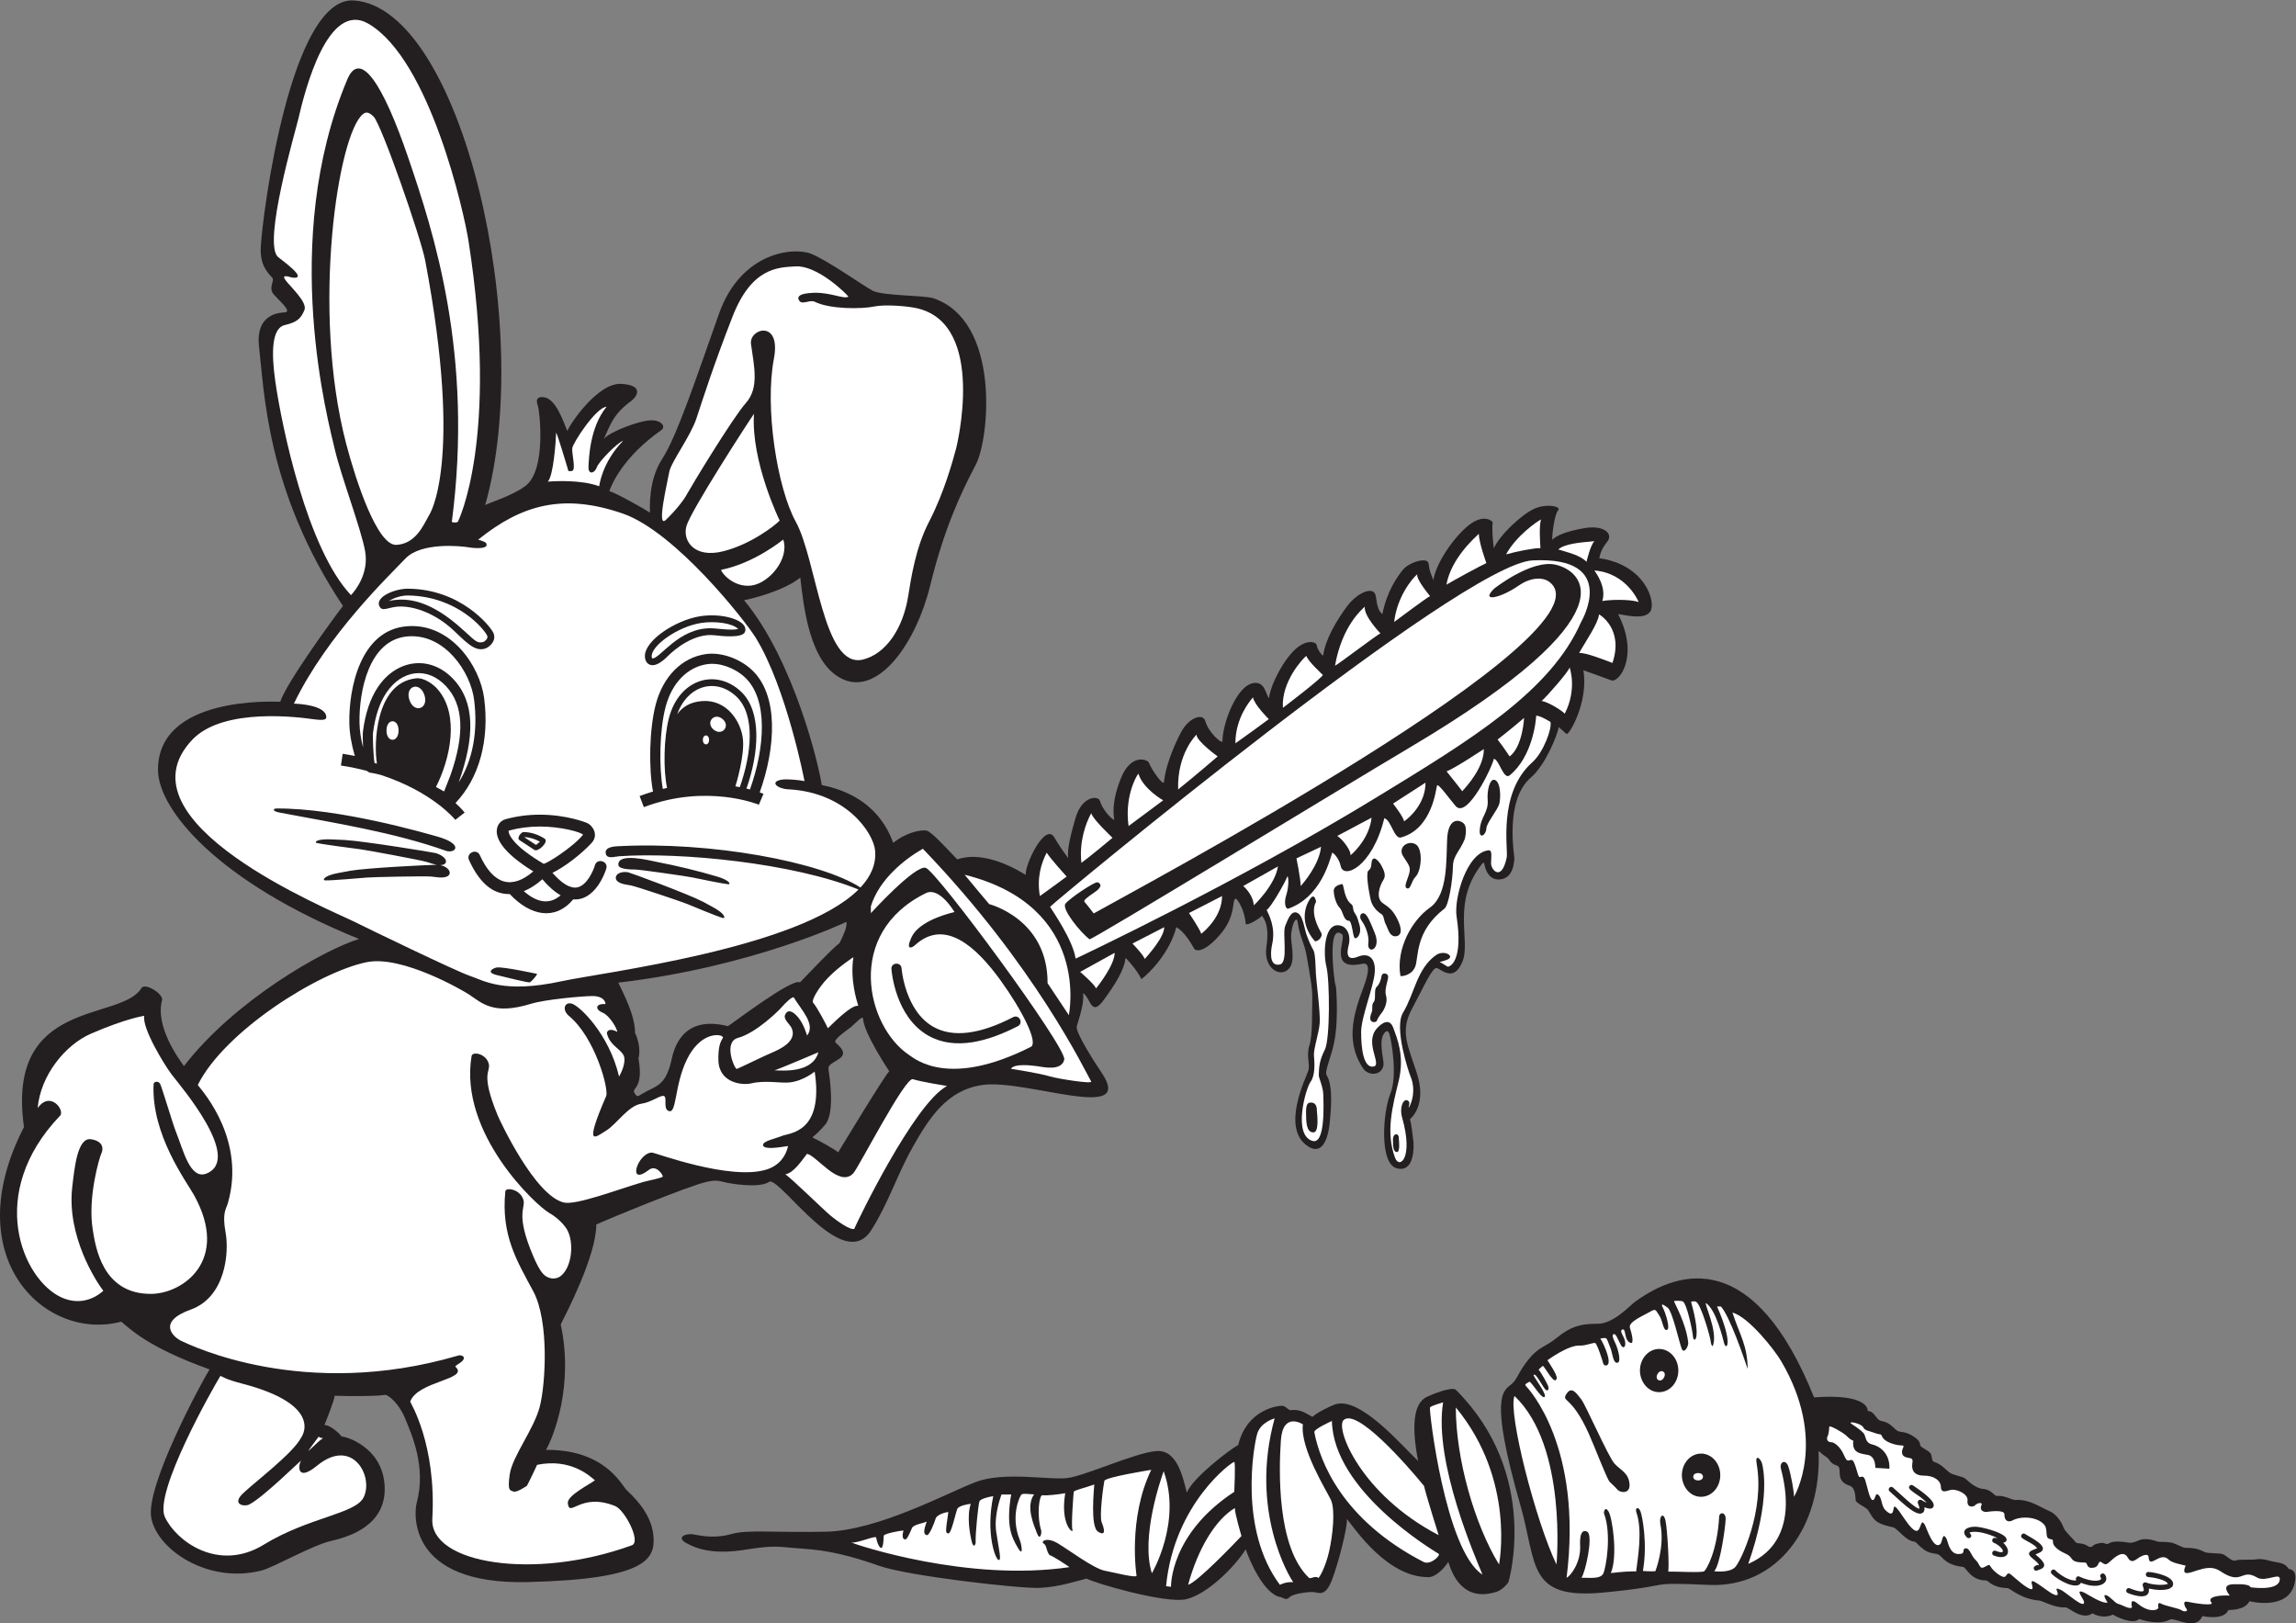 <?xml version="1.0" encoding="UTF-8" standalone="no"?>
<svg
   xmlns:dc="http://purl.org/dc/elements/1.1/"
   xmlns:cc="http://creativecommons.org/ns#"
   xmlns:rdf="http://www.w3.org/1999/02/22-rdf-syntax-ns#"
   xmlns:svg="http://www.w3.org/2000/svg"
   xmlns="http://www.w3.org/2000/svg"
   viewBox="0 0 903.133 638.467"
   height="638.467"
   width="903.133"
   xml:space="preserve"
   id="svg2"
   version="1.1"><rect x="0" y="0" width="903.133" height="638.467" fill="#808080" stroke="none"/><defs
     id="defs6" /><g
     transform="matrix(1.333,0,0,-1.333,0,638.467)"
     id="g10"><g
       transform="scale(0.1)"
       id="g12"><path
         id="path14"
         style="fill:#231f20;fill-opacity:1;fill-rule:evenodd;stroke:none"
         d="m 6637.79,65.215 c 0,0 114.98,-29.113 133.12,52.492 0.85,3.809 2.6,10.945 2.56,18.356 -0.06,10.832 -3.94,22.257 -20.06,24.769 -12.3,20.496 -31.96,16.961 -57.5,24.156 -16.25,4.582 -27.5,5.832 -38.75,3.75 -11.25,-2.078 -49.58,0.844 -60.41,-3.328 -10.84,-4.172 -27.73,15.586 -37.93,18.75 -12.07,3.75 -42.5,1.66 -52.5,5.828 -10,4.172 -19.99,12.922 -59.16,12.922 -5.41,0 -27.91,12.91 -40.41,15.41 -12.5,2.5 -35,1.66 -38.75,2.5 -3.75,0.852 -33.75,13.34 -55,4.59 -21.25,-8.75 -24.18,-8.34 -35.84,-6.672 -11.66,1.672 -40,5.832 -53.34,-2.5 -13.32,-8.328 -8.44,8.664 -41.66,-3.328 -7.5,-2.703 -9.37,-13.32 -23.12,-3.953 -13.75,9.375 -31.25,5 -34.38,10.625 -3.12,5.633 -31.25,31.258 -35,41.875 -3.75,10.625 -16.67,38.953 -43.34,50.203 -26.66,11.25 -57.36,34.719 -98.53,32.297 -10.63,-0.625 -33.1,14.148 -54.38,11.875 -8.75,-0.93 -16.46,18.758 -41.03,20.625 -24.59,1.883 -44.91,24.375 -53.66,30.934 -8.75,6.566 -34.77,9.281 -46.14,17.597 -10.84,7.922 -22.5,23.907 -45.84,31.672 -6.25,2.078 -5.41,12.91 -8.33,21.66 -2.92,8.75 -20.83,16.25 -29.16,22.918 -8.34,6.672 4.58,12.082 -22.5,30 -27.09,17.922 -38.75,10 -49.59,17.922 -10.83,7.922 -20.03,23.574 -45.83,27.91 -15.28,2.578 -19.76,29.825 -40,29.387 0.83,4.793 -0.83,51.875 -158.33,40.203 -175.84,437.92 -394.84,378.61 -527.09,282.922 -19.58,-14.172 -64.58,-66.66 -113.75,-65.82 -49.16,0.82 -79.99,-10.012 -116.66,-40.012 -36.67,-30 -54.17,-26.66 -85,-65 -30.84,-38.34 -32.32,-58.074 -50.22,-72.918 -25.62,-21.25 -65.92,-35.207 26.05,-357.094 50,-175 19.58,-279.156 244.58,-257.898 225,21.242 111.25,31.242 312.5,22.492 201.25,-8.75 332.92,170.406 322.92,395.406 20.83,-19.156 25,-17.078 30.83,-25.828 5.83,-8.75 12.08,-14.16 23.33,-17.5 18.89,-5.605 -8.97,-44.805 37.09,-59.16 18.75,-5.84 17.08,-36.25 18.33,-43.75 1.25,-7.5 28.75,-19.793 35,-26.668 6.25,-6.867 13.33,-26.684 28.33,-36.262 15,-9.582 31.26,-12.488 47.09,-16.238 13.25,-3.148 37.09,-41.059 63.75,-42.5 3.96,-0.219 22.08,-24.582 42.08,-31.25 20,-6.672 24.59,-1.242 36.25,-13.332 11.67,-12.09 25.36,-25.527 64.59,-30 9.16,-1.043 21.45,-39.793 67.91,-39.793 6.25,0 17.3,-21.391 62.5,-22.492 8.75,-0.227 38.09,-32.324 95.41,-36.895 7.72,-0.598 44.58,-22.266 76.47,-19.988 8.75,0.625 48.75,-40 79.37,-17.5 6.88,-4.375 33.75,-16.867 60,-3.75 5.63,-3.75 58.13,-31.875 78.13,-13.117 10.62,-4.383 61.25,-18.758 91.25,-1.258 15.65,5.293 75.52,-34.785 95,10.016 10.62,-2.508 64.37,-11.484 76.46,17.688 11.66,0.43 49.79,0.73 62.29,26.055 v 0 z M 4451.33,122.082 c 0,0 95.05,316.719 -155,566.668 -11.67,11.66 -75.32,-15.527 -85,-20 -43.33,-20 -45,-94.59 -26.67,-189.59 -46.66,43.34 -168.91,188.992 -242.92,167.5 -12.91,-3.75 -58.43,-26.172 -68.75,-37.5 -14.58,7.297 -36.14,24.324 -63.33,19.797 -7.5,-1.25 -13.13,10 -23.13,12.5 -9.99,2.5 -106.87,-7.719 -132.7,-115.219 -25,-13.316 -134.17,-96.656 -151.67,-140.406 -11.25,42.5 -27.5,127.5 -90,122.5 -62.49,-5 -209.15,-72.922 -262.49,-79.594 -53.34,-6.668 -186.67,19.992 -270,-11.668 -83.33,-31.66 -288.33,-143.332 -441.66,-146.66 -153.33,-3.32 -231.66,6.66 -278.34,-6.672 C 2113,250.41 2073,257.07 2048.01,262.07 c -25.01,5 -53.33,-8.34 -23.34,-25 30.01,-16.66 78.33,-35 173.33,-20 95.01,15 93.33,8.34 170.01,3.34 76.67,-5 141.67,-20.828 226.67,-50.82 85,-30.008 415,-67.508 472.49,-65.008 57.5,2.5 109.17,20.008 139.17,27.508 20.83,-12.508 233.33,-75 294.16,-60.84 60.83,14.16 141.66,93.332 175.41,147.09 8.75,-26.27 52.92,-134.609 104.59,-141.27 13.33,-5 14.99,-9.16 25.83,0.84 10.83,10 55.83,15.84 70.83,14.172 15,-1.672 33.34,-14.172 52.5,34.156 19.17,48.332 46.67,156.672 45,181.672 26.67,-33.34 120.26,-171.66 240,-171.66 20.83,0 45,23.34 59.17,45 3.98,-11.945 13.92,-46.043 38.58,-69.98 21.76,-21.141 54.95,-34.368 105.59,-17.52 12.5,4.16 29.16,20 33.33,28.332 v 0 0" /><path
         id="path16"
         style="fill:#231f20;fill-opacity:1;fill-rule:evenodd;stroke:none"
         d="m 70.816,1464.28 c -54.277,382.8 286.317,310.29 346.555,410.02 10.383,17.18 65.828,-17.51 60.828,-35.85 -21.289,-78.09 51.367,-175.85 64.696,-194.17 149.996,194.17 411.66,342.49 516.665,375 -417.494,168.75 -593.365,382.48 -593.337,499.15 0.062,218.33 340.004,200.83 360.843,200.83 17.5,55 157.5,247.5 184.994,282.5 -227.314,340.97 -232.494,638.33 -247.494,763.75 -12.05,100.72 63.739,101.66 75.411,102.5 23.16,1.66 -14.586,32.92 -32.082,52.92 -17.5,20 4.156,40 -5,50 -15.532,16.95 -36.133,38.41 -33.329,90.83 5.258,98.88 88.637,740.31 275.314,726.56 318.69,-23.48 534.99,-968.55 386.86,-1488.75 12.5,6.88 79.03,26.89 118.13,55.84 64.17,47.5 41.67,225.21 37.5,236.25 -9.48,25.14 4.58,27.5 16.67,26.25 36.7,-3.79 59.16,-74.17 70,-100 5.85,17.5 88.95,142.91 158.95,139.16 70,-3.75 45.63,-38.75 29.39,-50.62 -54.23,-39.62 -61.89,-72.5 -80.64,-111.88 18.14,21.88 106.88,55 140,55 33.14,0 42.5,-20 30,-28.75 -113.61,-79.53 -146.25,-160 -153.75,-180 21.25,-6.25 107.5,-55 120,-63.75 0,15 -5.61,95 36.89,160 42.5,65 101.66,243.34 166.66,426.68 65,183.32 221.66,198.32 273.32,176.66 51.66,-21.68 151.67,-93.34 180.02,-108.34 29.81,-15.78 153.32,-13.34 180,-22.5 198.95,-68.37 164.33,-415.1 124.99,-490 -43.33,-82.5 -93.34,-187.5 -135,-357.5 -41.66,-170 -149.99,-320 -253.33,-278.32 -103.33,41.66 -120,218.32 -130,301.66 -48.33,-39.16 -143.34,-62.5 -165.84,-66.68 147.5,-177.5 221.67,-490.41 229.17,-545.41 165.01,-32.5 201.67,-147.91 210.83,-170.41 40,31.66 82.93,39.17 98.54,36.05 15.64,-3.13 66.25,-60.63 90.63,-85 84.37,29.38 186.87,-36.88 201.87,-45.63 -3.12,29.38 57.5,156.25 84.38,110.63 7.79,-13.2 20.62,-34.38 41.25,-61.25 -3.13,20.62 2.5,54.37 21.66,119.37 19.17,64.99 67.71,66.24 72.09,48.74 4.37,-17.5 26.87,-48.11 41.87,-55.61 -0.61,10.62 -10.63,46.86 19.39,122.49 30,75.62 79.36,56.25 83.11,46.25 8.05,-21.47 43.16,-70.3 44.37,-56.25 3.75,43.75 29.38,108.75 51.88,149.37 22.5,40.63 63.34,54.43 70,30 9.37,-34.37 50.62,-69.37 50.62,-59.16 0,51 41.66,165.82 93.13,171.66 32.54,3.69 34.37,-33.11 44.37,-45.62 0.63,25 28.75,91.87 67.5,135 38.75,43.12 72.5,32.71 73.33,21.46 0.83,-11.25 18.33,-35 19.17,-28.34 5.71,45.7 40.62,104.39 70.63,144.38 30,40 80,61.87 84.37,28.75 4.38,-33.13 8.75,-43.13 19.37,-52.5 13.76,68.75 43.97,110.21 60.63,131.03 16.66,20.84 73.34,40 75.84,17.5 2.5,-22.5 5.82,-26.66 14.16,-48.33 6.66,50.01 61.66,129.17 105.82,163.33 44.18,34.18 71.68,10.01 69.18,5.01 -2.5,-5.01 -0.84,-45.83 3.32,-74.17 17.5,40 84.59,101.67 120.43,117.09 35.83,15.41 80,6.66 69.16,-5.43 -10.84,-12.07 -17.91,-70.41 -17.29,-86.66 23.76,24.38 99.38,35.64 110.01,36.25 48.78,2.88 69.37,-21.25 51.87,-42.5 -14.1,-17.11 -20,-32.5 -23.12,-48.11 135.29,-19.33 167.39,-128.45 151.13,-156.36 -16.25,-27.92 -79.48,-9.9 -95.51,-8.65 63.75,-124.38 1.88,-204.38 -20.32,-195.31 -9.63,3.93 -73.43,26.56 -82.18,29.68 15.63,-95 -42.5,-191.25 -49.07,-187.81 -6.56,3.44 -1.25,1.25 -23.75,20 -3.75,-23.75 -39.68,-112.19 -81.57,-148.13 -80.2,-68.83 -48.02,-232.69 -49.27,-240.61 -1.25,-7.92 -1.66,-54.99 -40.41,-60.41 -43,-6.02 -48.84,48.63 -48.84,48.63 0,0 0,0 -3.75,0 -94.59,-116.25 -34.59,-227.5 -60.02,-290.83 -25.28,-62.98 -61.98,-23.63 -75.31,-19.48 -13.51,4.23 -38.85,-55.36 -73.85,-120.36 -36.91,-68.53 -10.63,-110.57 15,-191.82 25.62,-81.25 -7.5,-122.78 -20.82,-133.61 3.32,-10 8.32,-49.17 10,-65.01 1.66,-15.83 3.78,-93.51 -48.72,-80.18 -52.5,13.33 -41.19,166.83 -19.31,219.94 21.87,53.15 3.03,158.02 -2.6,176.16 -5.63,18.11 -16.25,3.11 -19.38,-4.39 -11.13,-26.73 3.75,-73.96 1.88,-86.46 -4.95,-32.97 -45,-32.5 -59.58,-11.25 -68.42,99.67 -7.3,208.73 8.74,265 15.02,52.72 -7.45,45.48 -16.05,43.75 -97.07,-19.36 -42.07,76.88 -55.41,87.71 -51.87,42.15 -15.51,-192.02 -18.75,-149.16 -1.87,24.94 11.67,-93.34 -5,-171.68 -9.58,-45.01 -28.77,-83.93 -21.66,-94.99 21.25,-33.12 10.63,-118.75 9.38,-135 -1.25,-16.25 -9.98,-109.17 -63.97,-75 -82.91,52.49 -5.1,205.31 0.52,224.06 5.63,18.75 -6.87,44.38 3.13,74.39 10,30 7.19,100.72 8.44,138.22 0.83,25.2 -4.79,58.77 -16.67,125.83 -7.25,40.89 -20,53.13 -26.81,101.4 -1.83,12.93 -14.16,3.35 -18.75,-36.66 -3.03,-26.4 16.29,-82.55 -9.34,-105.47 -25.93,-23.2 -73.12,5.42 -63.75,67.92 9.38,62.51 -6.87,81.87 -13.34,91.25 -3.75,-7.5 -47.13,-33.07 -47.91,-23.34 -3.43,42.81 -25.84,75.01 -30,73.35 -11.44,-4.59 3.13,-50.64 -46.87,-107.51 -50,-56.88 -72.29,-45 -74.79,-40.41 -29.63,54.28 -53.02,63.85 -53.02,63.85 -19.17,-75.01 -80.62,-137.3 -103.12,-153.13 -9.16,20 -34.18,51.25 -46.88,62.5 -2.5,-34.38 -32.79,-81.55 -64.05,-124.05 -37.6,-51.14 -37.61,3.63 -60.94,20.3 3.33,-26.67 -8.75,-64.78 -18.74,-98.13 -4.9,-16.27 50.51,-103.02 73.4,-136.91 101.19,-149.92 -224.16,-17.31 -352.46,-36.16 -105.19,-15.45 -157.21,-98.52 -205.8,-184.54 -44.82,-79.37 -72.68,-168.04 -122.13,-244.56 -82.19,-127.2 -260.51,147.8 -298.95,144.36 -28.31,-21.23 -116.05,-6.86 -137.71,-1.04 -21.68,5.83 -32.5,3.33 -48.34,0 -52.87,-11.12 -303.34,-115 -325.84,-125.83 0,-92.5 -89.98,-265.004 -104.98,-294.993 39.29,-180.742 -21.68,-331.672 -43.34,-370.019 173.34,1.66 222.88,-103.516 237.09,-117.801 16.45,-16.555 72.91,-65.519 79.57,-133.859 6.66,-68.332 -15,-130 -371.66,-138.34 -356.66,-8.328 -334.16,206.258 -326.66,233.769 28.96,106.2 -15,201.875 -33.76,248.125 -18.74,46.25 -49.37,69.364 -58.74,70.614 -21.25,-4.375 -102.77,-4.571 -149.648,-2.696 0.621,-10.625 -30.051,-86.363 -30.051,-86.363 18.328,-0.422 44.699,-25.519 50.939,-34.269 10.01,1.25 119.25,-29.368 126.55,-143.45 C 1142.48,288.652 1029.87,255.207 975.488,242.715 921.121,230.207 806.531,164.582 771.605,155.77 612.457,115.527 462.891,218.43 446.227,311.758 429.555,405.098 592.066,706.777 618.316,749.277 433.316,815.516 382.895,870.098 357.895,890.098 133.199,830.41 -128.461,1078.74 70.812,1464.28 h 0.004 z M 2399.12,1432.7 v 0 c 10.13,-4.36 69.08,-36.45 74.08,-43.12 6.25,10 143.56,237.39 151.06,239.14 0,0 -74.9,111.24 -77.72,156.19 -0.62,10 -27.92,-20.33 -39.8,-29.08 -11.86,-8.74 -48.07,-33.75 -41.22,-41.88 6.86,-8.12 38.94,-29.8 11.02,-48.13 -27.91,-18.33 -33.84,-18.47 -31.34,-34.86 2.5,-16.38 19.47,-124.51 -10.12,-159.51 -29.59,-35 -41.25,-36.46 -35.96,-38.75 v 0 z m -515.09,234.38 v 0 c 17.47,-98.98 -27.25,-83.93 -8.75,-106.67 5.42,-6.66 5,-7.08 21.25,2.92 36.5,22.46 66.99,19.05 84.59,97.5 6.87,30.62 28.76,135.62 166.87,101.25 16.89,10 189.37,142.49 212.71,129.16 18.34,18.34 96.68,102.09 116.67,115.84 11.26,22.5 23.76,50 20.01,62.5 0,0 -275.84,-132.5 -672.69,-179.17 13.51,-29.99 49.34,-94.97 49.34,-148.93 6.67,-11.9 17.92,-47.75 10,-74.41 v 0.01 0" /><path
         id="path18"
         style="fill:#ffffff;fill-opacity:1;fill-rule:evenodd;stroke:none"
         d="m 2192.36,2607.91 c -5,51.66 -46.67,118.33 -120,113.32 -37.22,-2.53 -60.04,-18.82 -74.06,-39.04 31.37,86.97 115.04,108.31 174.4,52.6 57.69,-54.17 44.56,-171.08 10.34,-267.52 -4.13,0.81 -8.45,1.59 -12.92,2.33 2.67,8.66 26.97,89.45 22.24,138.31 v 0 z m -1052.28,137.77 c 45.23,67.54 120.64,78.6 175.99,19.54 51.6,-55.05 55.98,-140.83 13.41,-262.22 -1.1,-3.12 -11.92,-30.7 -19.02,-48.51 -8.26,4.71 -16.24,9.08 -24.08,13.28 0.11,0.2 0.26,0.35 0.36,0.55 40.92,80.16 70.71,210.72 5.14,287.2 -12.6,14.71 -39.93,35.3 -63.89,32.8 -122.19,-12.75 -125.14,-199.47 -115.65,-251.51 -2.61,0.54 -5.03,1.01 -7.01,1.37 -3.81,20.33 -5.9,79.9 -4.56,89.84 6.65,49.59 19.5,88.07 39.31,117.66 v 0 0" /><path
         id="path20"
         style="fill:#ffffff;fill-opacity:1;fill-rule:evenodd;stroke:none"
         d="m 1427.44,2895.99 c -17.75,-5.39 -23.25,0.65 -53.77,28.74 -60.45,55.63 -138.95,112.31 -226.69,91.5 12.73,7.79 34.23,16.79 57.71,16.47 146.05,-2.61 224.44,-100.32 232.79,-118.19 4.28,-9.15 -7.07,-16.72 -10.04,-18.52 v 0 z m 640.9,55.59 c 41.02,6.58 94.26,-0.65 109.98,-17.76 -21.58,-5.1 -62.84,2.23 -81.96,2.23 -94.23,0 -148.38,-89.04 -170.73,-89.04 -2.56,0 -2.64,6.23 -2.64,6.94 0,30.68 75.17,86.36 145.35,97.63 v 0 0" /><path
         id="path22"
         style="fill:#ffffff;fill-opacity:1;fill-rule:evenodd;stroke:none"
         d="m 2414.88,1684.89 c 0,0 -113.16,-48.23 -129.18,-53.23 26.25,-0.83 112.09,-8.3 129.18,53.23 v 0 z m -868.07,634.81 c 16.86,-0.48 31.74,-5.31 46.44,-13.57 l -11.43,-9.45 -35.01,22.97 v 0.05 z m 417.33,384.48 c 18.61,70.45 64.51,117.51 122.77,125.91 35.47,5.14 79.8,-10.19 110.3,-38.07 71.52,-65.38 59.1,-210.88 15.84,-331.56 -3.25,0.85 -6.72,1.71 -10.32,2.57 36.74,103.96 46.53,227.29 -16.36,286.33 -73.4,68.93 -182.66,37.61 -212.72,-79.16 -14.92,-57.9 -16.72,-150.65 -5.27,-205.41 -4.12,-0.89 -8.26,-1.81 -12.42,-2.79 -11.68,64.24 -9.87,174.04 8.18,242.18 v 0 z m -823.65,-69.92 c 0,-36.44 35.63,-36.44 35.63,0 0,36.45 -35.63,36.45 -35.63,0 v 0 z m 991.3,34.22 c 25.03,-20.34 -0.73,-52.02 -25.76,-31.68 -25.02,20.33 0.74,52.03 25.75,31.68 h 0.01 z m -57.75,-61.87 c 0,-17.54 18.34,-17.55 18.34,0 0,17.53 -18.34,17.53 -18.34,0 v 0 z m -821.74,132.62 c -13.65,41.12 -57.88,26.47 -44.21,-14.68 13.64,-41.12 57.88,-26.44 44.21,14.67 v 0.01 z m 85.67,46.51 c -67.68,72.19 -167.23,59.64 -222.82,-23.38 -22.42,-33.48 -36.85,-76.11 -44.12,-130.35 -0.92,-6.94 -0.64,-27.96 0.22,-47.46 -6.39,25.56 -10,49.99 -10.41,71.87 -1.76,90.99 26.47,247.22 143.44,255.69 108.78,7.94 184.16,-105.31 194.68,-186.57 12.15,-93.86 -4.33,-179.63 -45.41,-244.42 47.82,134.1 48.46,236.28 -15.58,304.62 v 0 z M 953.203,546.238 c 0,0 -9.57,0.832 -12.914,4.582 -21.668,-30 -26.668,-35 -30.418,-42.5 29.172,26.25 29.992,29.59 43.332,37.918 v 0 z m -64.898,1.223 c 0,0 74.066,95.871 -175.942,160.449 -47.172,12.188 -56.875,20.422 -61.875,22.297 -23.75,-38.75 -197.281,-344.797 -163.945,-416.469 33.332,-71.668 158.316,-163.34 291.66,-81.668 133.336,81.668 270.857,90.379 294.997,140 30,61.668 -33.33,178.75 -137.712,93.028 -59.375,-48.758 -56.246,0 -47.289,14.484 4.125,6.656 -112.09,-109.172 -153.34,-129.172 -14.136,-6.855 -52.496,0.012 -17.496,33.34 35,33.332 147.508,118.332 170.942,163.711 v 0 z M 425.578,1792.51 c 0,0 -53.078,-7.48 -157.613,-52.93 -74.762,-32.5 -148.399,-122.02 -156.844,-219.38 37.082,52.71 81.074,-6.79 66.246,-22.29 -220.836,-230.84 -109.972,-483.42 2.988,-535.801 51.016,-23.652 96.094,-6.718 124.516,19.129 -20.832,26.682 -108.445,161.142 -91.672,305.832 6.668,57.51 15.418,147.51 55.418,141.26 40,-6.25 35.426,-32.08 30.426,-42.08 -5,-10 -40.844,-128.34 -25.426,-224.17 8.238,-51.15 28.188,-191.006 172.5,-189.998 92.953,0.66 233.746,98.328 126.25,291.668 -22.695,40.82 -125.972,178.14 -119.164,326.66 0.414,9.17 14.168,10.42 19.168,1.67 5,-8.75 37.223,-118.03 47.078,-142.5 21.668,-53.75 41.492,-142.28 90.242,-122.28 107.336,44.04 -78.566,259.78 -102.32,291.03 -23.75,31.25 -88.355,137.93 -81.793,174.18 v 0 z M 1826.74,1613.34 c 0,0 18.75,30.61 15.63,54.99 -3.13,24.37 -41.66,32.69 -51.25,71.56 -1.67,6.77 7.49,18.45 30.41,5.11 -0.83,10.41 -22.65,48.57 -43.75,57.08 -21.65,8.75 -21.96,27.2 8.66,25 0.94,7.2 -6.88,24.06 -38.45,23.75 -31.54,-0.31 -139.51,-9.99 -181.45,-22.92 -110.84,-34.16 -144.56,2.23 -182.5,27.5 -15.01,10 -196.4,116.66 -301.67,95.42 -142.503,-28.75 -420.421,-204.17 -498.753,-362.5 18.758,-23.74 141.559,-164.19 88.75,-348.75 -5.004,-17.51 -17.492,-27.5 -6.668,-86.67 10.832,-59.17 -0.211,-190.203 -102.711,-227.078 -102.496,-36.875 -50.297,-82.609 -27.289,-92.922 24.16,-10.82 359.735,-177.101 816.671,-42.703 10.62,3.125 27.2,-5.625 6.58,-20.625 -15.96,-10.941 -16.88,-10.922 -14.09,-13.547 39.08,-36.769 -113.73,-41.453 -134.37,-102.078 -0.51,-1.516 77.71,-124.387 65.21,-346.047 -7.38,-131.047 299.83,-182.93 588.99,-77.519 27.68,10.086 -20.67,104.179 -49.83,115.847 -102.87,41.172 -134.37,-36.629 -139.37,8.352 -2.5,22.492 65,55.617 80,67.492 -16.25,13.75 -72.5,65.625 -170.62,45.633 -16.25,-35.633 -30,-61.875 -30,-61.875 0,0.008 -30.63,-21.258 -40,-16.883 -9.38,4.375 -18.13,-0.625 -10.63,51.25 7.5,51.875 70.63,131.863 88.13,197.703 17.5,65.852 28.75,252.922 -18.75,341.672 -47.5,88.758 -95.51,164.918 -82.5,294.998 1.25,12.5 41.19,7.37 52.5,-22.5 10.41,-27.5 -26.2,-37.96 30.41,-170.01 3.57,-8.32 8.02,-18.26 13.08,-27.68 4.47,-8.34 9.41,-16.25 14.63,-22.31 13.9,-16.06 37.87,-20.02 54.15,-6.25 32.92,27.82 38.21,100.37 17,136.53 -10.51,17.88 -33.3,37.93 -51.15,47.84 -39.37,21.88 -268.37,235.45 -230.21,463.54 2.51,15 43.48,7.22 50.84,-23.33 5.83,-24.17 -25.73,-25.27 25.83,-150.84 6.67,-16.24 109.38,-237.03 195.42,-257.91 35.99,-8.72 161.03,39.07 233.75,60.42 14.17,4.16 57.49,12.07 58.33,16.24 0.84,4.18 -19.11,36.52 -41.13,19.53 -66.46,-51.25 -32.2,51.73 9.48,51.13 8.77,-0.13 230.81,-83.57 337.69,-50.03 36.73,11.53 56.89,38.13 63.75,69.38 -31.86,-5 -70.62,-10.63 -73.75,1.87 -3.11,12.5 35,19.38 56.25,28.13 21.25,8.75 123.46,8.44 95.95,189.69 0.01,0 -32.2,-27.19 -73.22,-31.97 -27.32,-3.18 -71.95,7.25 -114.51,-2.94 -25.08,-6.03 -94.69,0.64 -96.35,68.14 -1.66,67.5 20.84,63.33 10.84,70.83 -10,7.5 -65.84,9.99 -104.17,-69.17 -38.33,-79.16 -28.56,-166.2 -55.83,-150 -13.32,7.93 -2.08,37.43 -10.82,42.69 -8.75,5.23 -37.09,-18.2 -66.9,-22.38 -39.36,-5.52 -73.74,-61.14 -104.99,-79.89 -31.25,-18.75 -66.51,-53.09 0.63,102.27 8.76,20.23 -32.91,173.15 -109.59,236.47 -20.85,17.22 -14.17,41.67 7.5,36.67 21.67,-5 110,-87.5 140.21,-215.41 v 0.01 z M 567.375,2607.07 c 92.355,97.39 320.613,65.63 356.867,60.63 36.25,-5 38.961,0.21 38.551,7.28 -2.031,35.02 -86.266,38.34 -95.434,38.76 97.504,202.51 281.881,378.33 328.771,427.72 46.86,49.36 163.74,37.18 185.94,33.43 22.17,-3.75 50.92,-3.75 53.42,5 2.5,8.75 -4.79,11.34 -24.37,17.59 127.5,102.51 249.58,137.93 426.25,77.09 155.52,-53.55 362.5,-317.5 392.51,-366.25 91.39,-148.52 144.15,-423.33 144.15,-423.33 -12.09,2.92 -50.49,6.71 -65.4,4.58 -39.39,-5.62 -15.96,-27.03 17.5,-28.75 171.25,-8.75 251.7,-128.88 256.25,-181.24 3.46,-39.96 -12.79,-76.01 -43.22,-108.53 -116.42,75.56 -441.58,136.39 -715.12,121.86 -7.93,-0.42 -42.19,-0.97 -36.25,-22.92 4.17,-15.41 25.02,-7.69 39.59,-6.66 179.62,12.63 514.36,-19.9 705.97,-98.17 -174.39,-174.09 -757.21,-244.76 -875.98,-270.58 -172.5,-37.5 -230.83,2.5 -270.83,15.83 -40,13.33 -301.67,140 -341.68,160 -70.001,34.99 -707.485,294.17 -477.485,536.66 v 0 z m 1629.485,335.02 v 0 c -13.64,23.71 -74.87,38.38 -131.69,29.23 -70.81,-11.36 -162.18,-70.32 -162.18,-117.37 0,-16.11 9.12,-26.94 22.64,-26.94 12.33,-0.01 27.47,9.15 46.31,27.99 17.28,17.29 76.16,67.77 137.34,60.27 18.53,-2.27 78.28,-8.65 87.99,8.03 3.32,5.7 3.18,12.56 -0.41,18.79 v 0 z m -297.03,-533.88 v 0 c 185.56,70.38 337.98,7.75 339.48,7.12 l 13.62,32.24 c -0.92,0.38 -4.79,1.98 -11.14,4.19 47.78,133.54 56.68,288.31 -24.34,362.4 -36.77,33.63 -90.91,51.93 -134.81,45.63 -70.57,-10.18 -125.72,-65.49 -147.51,-147.93 -19.34,-73.13 -21.26,-189.18 -8.2,-257.62 -12.98,-3.85 -26.15,-8.24 -39.52,-13.31 l 12.42,-32.72 z m 215.81,-204.66 c -58.26,17.28 -117.43,31.41 -177.07,42.99 -18.59,3.63 -117.16,29.4 -113.8,-9.07 1.17,-13.52 40.52,-13.17 49.25,-13.28 15.78,-0.19 152.87,-20.02 167.47,-23.12 14.6,-3.08 93.28,-19.28 107.47,-20.43 8.01,-0.64 5.57,11.36 -33.32,22.91 v 0 z m -293.86,-13.75 v 0 c 9.47,-8.71 27.36,-10.35 39.36,-12.48 16.07,-2.86 152.07,-48.66 166.35,-54.68 14.29,-6.04 91.34,-37.91 105.61,-41.59 8.06,-2.09 7.97,12.26 -29.41,32.13 -9.45,5.01 -18.74,10.41 -28.21,15.39 -44.05,23.21 -217.51,86.92 -222.55,87.58 -32.93,4.33 -42.65,-15.74 -31.15,-26.35 v 0 z m -366.17,733.17 v 0 c -8.9,19.05 -96.54,129.14 -252.4,129.74 -37.58,0.15 -96.17,-23.88 -83.91,-51.21 8.73,-19.45 27.46,-1.31 62.48,-1.31 47.63,0 104.7,-24.35 148.95,-63.51 38.98,-34.52 69.88,-75.59 105.4,-58.75 11.23,5.98 29.75,23.08 19.48,45.04 v 0 z m 9.67,-1010.06 v 0 c 32.92,-8.33 93.76,-22.91 97.92,-21.66 4.16,1.25 20.41,19.17 21.66,25 0,0 -102.34,22.22 -119.58,18.75 -10.42,-2.09 -32.92,-13.76 0,-22.09 v 0 z m -81.34,339.43 v 0 c 29.61,-65.25 68.76,-102.01 121.12,-100.6 l -0.43,-0.41 c 59.6,-63.22 132.95,-79.53 186.89,-15.24 64.66,-5.02 94.14,78.94 97.68,91.14 6.25,21.73 -27.38,31.36 -33.63,9.7 -4.81,-16.41 -23.53,-60.08 -52.39,-65.48 -20.08,-3.81 -45.07,11.05 -72.94,42.94 35.54,16.99 86.09,55.96 115.68,88.4 21.17,23.21 3.4,50.86 -13.05,58.57 -2.41,1 -59.93,24.65 -140.07,24.65 -34.64,0.01 -68.52,-4.49 -100.68,-13.3 -14.05,-3.85 -23.99,-15.45 -25.93,-30.28 -3.25,-24.66 13.5,-65.75 107.5,-123.86 -62.81,-53.86 -117.72,-40.28 -157.88,48.25 -9.33,20.56 -41.2,6.09 -31.87,-14.48 v 0 z m 44.77,477.07 v 0 c -12.3,95.13 -97.81,221.98 -226.58,212.63 -139.39,-10.1 -173.25,-184.65 -171.29,-286.2 0.56,-29.26 6.15,-62.36 16.19,-96.58 -11.6,2.3 -23.44,4.47 -35.74,6.37 l -5.32,-34.6 c 27.39,-4.22 52.82,-9.6 76.59,-15.78 3.93,-2.52 5.7,-5 10.84,-5.6 0.3,-0.03 10.95,-1.23 30.84,-6.55 152.75,-49.98 218.57,-131.44 219.37,-132.44 l 27.56,21.56 c -1.17,1.51 -9.88,12.37 -27.04,28.11 69.82,73.54 100.63,185.15 84.58,309.07 v 0.01 z M 935.191,2302.39 v 0 c 16.254,-3.96 110.299,-16.25 127.799,-18.43 17.5,-2.17 177.99,-31.84 195.63,-37.3 8.65,-2.66 19.7,-6.66 30.26,-8.5 -30.4,-0.57 -205.99,-9.21 -255.03,-17.66 -11.39,-1.95 -22.73,-4.36 -34.116,-6.35 -45.039,-7.92 -49.129,-21.68 -40.046,-22.08 16.105,-0.73 106.402,6.89 123.192,8.4 16.75,1.52 173.21,4.88 190.98,2.82 13.29,-1.52 32.63,-5.3 45.05,0.26 16.73,7.46 6.73,28.31 -20.08,33.59 24.06,-0.18 25.41,22.27 -11.62,35.21 -5.42,1.87 -212.91,35.67 -269.27,38.88 -12.12,0.7 -24.264,1.03 -36.397,1.68 -47.922,2.62 -55.508,-8.29 -46.352,-10.52 v 0 z m -109.699,89.7 c 162.477,-30.87 336.438,-57.82 492.288,-113.35 27.76,-7.1 50.8,21.24 -29.58,43.34 -33.34,9.16 -286.67,83.33 -472.384,82.18 -9.23,-0.06 -15,-7.49 9.676,-12.17 v 0 z m 525.638,858.11 c 0,0 122.88,242.87 31.24,829.37 -12.5,80 -113.13,533.91 -295,640 -119.999,70 -187.175,-194.46 -207.499,-282.5 -7.5,-32.5 -104.832,-363.09 -59.996,-405 9.938,-9.3 92.707,-66.48 43.441,-61.56 -6.25,0.63 -35.546,12.81 -20.953,-7.19 14.59,-20 65.84,-65.41 55.836,-88.75 -9.996,-23.33 -19.886,-35.31 -58.008,-44.06 -38.125,-8.75 -40.128,-79.77 -27.824,-165.94 19.176,-134.16 94.164,-494.16 223.333,-630.84 14.18,15.01 53.34,65.02 41.67,130.01 -11.67,65 -71.67,223.33 -89.171,299.17 -17.496,75.83 -165.094,613.24 36.671,1092.5 37.61,89.29 105,-11.68 180.01,-231.68 73.89,-216.77 193.32,-579.16 128.32,-1074.16 6.66,-1.87 12.72,-2.69 17.92,0.63 h 0.01 z m 417.07,104.79 c 0,0 7.51,69.81 70.42,133.96 -13.76,-3.13 -70.85,-59.38 -77.51,-78.13 -6.66,-18.75 -25.83,-22.5 -24.58,2.09 1.25,24.58 3.89,116.22 53.34,176.66 -30.83,-1.66 -98.97,-105.72 -101.24,-122.5 -1.89,-13.75 11.86,-65 -0.64,-66.87 -12.5,-1.88 -10.61,-0.63 -13.11,8.12 -2.51,8.75 -29.39,98.14 -33.75,105 -1.25,-29.37 -7.92,-126.46 -24.59,-144.8 17.5,1.69 97.5,6.46 151.66,-13.54 v 0.01 z m 542.93,-157.28 c 0,0 -83.75,-69.39 -183.14,-89.39 0,-8.11 36.88,-53.11 89.39,-46.25 52.5,6.88 113.11,79.39 93.75,135.64 v 0 z m 510.4,269.36 c 0,0 92.49,366.84 -116.66,413.34 -29.99,6.66 -94.51,11.36 -124.99,4.99 -36.89,-7.7 -130.64,-8.64 -176.25,14.17 -12.51,6.25 -35,-8.75 -43.75,1.25 -8.76,10 -7.5,23.75 42.5,25 50,1.25 88.75,-20 101.25,-11.25 -10,12.5 -92.93,92.5 -155.43,89.16 -52.56,-2.79 -129.99,-3.32 -186.66,-148.32 -56.66,-145 -89.17,-248.34 -106.66,-300.84 -17.5,-52.5 -75.01,-128.75 -80.01,-157.5 -4.99,-28.75 -38.75,-168.75 -9.99,-141.25 28.75,27.5 52.49,57.5 62.49,76.25 10.01,18.75 133.75,223.75 173.75,268.75 40.01,45 23.7,109.34 15,173.75 -6.24,46.25 90,73.75 67.5,-43.75 -27.5,-143.62 9.58,-380.41 64.58,-480.41 62.34,-113.36 80.42,-435.84 198.34,-406.68 67.57,16.72 117.89,90.86 133.34,186.68 8.32,51.66 21.6,142.84 61.66,220 45,86.66 69.98,180 79.99,216.66 v 0 0" /><path
         id="path24"
         style="fill:#ffffff;fill-opacity:1;fill-rule:evenodd;stroke:none"
         d="m 3154,1794.57 c 0,0 67.53,320.84 -307.46,414.17 24.99,-30.83 72.49,-86.66 72.49,-86.66 0,0 173.34,-43.75 172.2,-233.26 10.82,-15.83 62.77,-94.25 62.77,-94.25 v 0 z m 1368.36,1341.68 c 258.03,12.79 143.33,-181.68 143.33,-181.68 -89.81,-205.29 -325.03,-347.25 -603.8,-517.5 -416.62,-254.43 -882.6,-473.19 -887.86,-475.82 -7.9,54.39 -67.49,139.58 -75.41,152.91 17.51,18.75 1213.74,1011.66 1423.74,1022.09 v 0 z M 3214.88,2018.33 v 0 c 5.47,-4.23 728.23,437.03 949.98,568.74 665,395 501.19,519.73 425.41,536.53 -72.09,15.97 -181.25,-70.69 -181.25,-70.69 -42.28,-41.45 18.97,-28.02 71.26,8.28 40.77,28.29 74.36,23.53 89.16,13.38 215.42,-147.5 -1234.03,-918.43 -1342.07,-979.99 0,0 -22.49,29.38 -26.88,33.75 -4.37,4.38 5.64,12.5 30.63,29.5 25.01,17.01 15.62,26.75 7.2,28.63 -8.45,1.87 -83.45,-47.91 -94.55,-63.55 -11.1,-15.61 43.6,-83.33 71.11,-104.58 v 0 z M 2983.2,1636.19 c 0,0 84.25,-12.98 115,-22.44 21.68,-6.67 126.6,-23.38 121.68,-15 -16.68,28.33 -165.01,342.18 -496.68,686.66 -50,-28.33 -128.53,-88.33 -153.42,-170 0.1,-19.99 0.09,-20 0.09,-20 0.01,0.01 129.99,142.62 161.66,133.81 31.67,-8.8 417.09,-530.89 408.96,-565.89 -8.11,-35 -61.86,-21.88 -80,-19.38 -18.11,2.5 -67.71,8.23 -77.29,-7.76 v 0 z m -250.84,518.39 c 40.08,19.63 84.17,-55.84 84.17,-55.84 -44.59,-10.83 -107.91,-34.16 -126.66,-74.16 -18.74,-40 0.88,-32.11 10,-23.75 87.63,80.26 180.42,-3.94 252.51,-103.51 62.64,-86.49 112.9,-184.61 89.36,-196.49 -241.54,-121.92 -340.62,-36.25 -359.36,-23.75 -125.31,83.56 -191.64,359.12 49.98,477.5 v 0 z m 7.62,-420.95 c 78.25,-43.9 176.31,-16.74 263.64,28.39 17.4,8.98 3.59,35.66 -13.78,26.64 -98.96,-51.18 -178.1,-60.89 -235.19,-28.86 -84.38,47.33 -94.16,171.63 -94.24,172.88 -1.39,19.59 -31.33,17.67 -29.92,-2.13 0.41,-5.78 11.16,-141.76 109.49,-196.92 v 0 z m -221.78,231.78 c 0,0 -42.09,-26.8 -75,-60.83 -28.86,-29.85 -49.5,-66.99 -43.96,-73.13 11.89,-13.12 39.71,-66.56 43.75,-75.62 11.89,11.25 70.63,71.56 89.71,65.95 -5.32,17.8 -24.38,77.17 -14.5,143.63 v 0 z m -136.66,-231.25 c 26.84,33.86 -19.65,78.75 -38.75,112.08 -3.34,5.83 -26.66,-17.08 -35.41,-27.5 -8.76,-10.42 -76.05,-76.96 -129.51,-91.27 -45.19,-12.09 -9.69,-94.03 -3.42,-91.64 8.75,3.33 79.79,38.12 103.54,48.12 23.75,10 74.27,33.46 58.54,71.46 -4.99,12.08 -26.24,26.66 -19.58,40.83 6.66,14.17 19.91,13.64 38.34,-8.33 17.29,-20.61 26.25,-53.75 26.25,-53.75 v 0 z m 412.91,-148.75 c 0,0 -79.35,12.86 -100.51,20.12 -22.81,7.81 -161.58,-263.45 -176.58,-278.45 -41.71,-41.7 -106,51.44 -135.83,58.33 -11.67,-14.16 -39.16,-57.5 -64.15,-60.42 21.25,-15 110,-102.08 131.66,-120.41 21.66,-18.33 59.99,-44.99 71.66,-40.83 7.5,18.33 175.96,369.39 273.75,421.66 v 0 0" /><path
         id="path26"
         style="fill:#ffffff;fill-opacity:1;fill-rule:evenodd;stroke:none"
         d="m 3399.04,147.715 c 0,0 88.96,150.515 34.79,301.023 -8.33,-23.328 -68.33,-194.976 -34.79,-301.023 v 0 z m 264.37,109.992 c 0,0 -20.68,69.375 -19.41,82.5 -56,-33.117 -108.09,-117.121 -138.09,-226.469 27.92,8.067 138.09,123.344 157.5,143.969 v 0 z m 181.25,329.375 c 0,0 -59.16,39.168 -65,-47.5 -5.83,-86.672 -12.5,-314.984 83.12,-405.512 4.15,-3.925 20.29,7.871 26.88,0 2.19,-2.613 21.88,31.137 32.5,78.637 10.62,47.5 18.75,123.125 5,151.875 -13.75,28.75 -91.25,152.5 -82.5,222.5 v 0 z m 400.63,-326.875 c 0,0 -38.13,121.063 -43.13,145.215 -52.5,64.16 -198.97,230.769 -237.5,194.16 -25,-23.75 50,-219.184 280.63,-339.375 v 0 z m 178.12,-86.457 c 0,0 50,248.547 -127.5,463.332 0,-151.25 55,-345 127.5,-463.332 v 0 z m 169.59,0 c 0,0 32.91,348.332 -123.95,497.082 -20.01,-48.762 63.38,-372.07 123.95,-497.082 v 0 0" /><path
         id="path28"
         style="fill:#ffffff;fill-opacity:1;fill-rule:evenodd;stroke:none"
         d="m 3397.16,452.91 c 0,0 -135.82,-21.672 -138.32,-32.5 -2.5,-10.828 -15.42,-103.547 -7.92,-122.18 7.5,-18.648 13.97,-43.023 -10.51,-28.023 -24.49,15.008 -11.37,130.633 -11.37,139.375 -31.87,-11.242 -59.99,-16.875 -60.62,-21.875 -0.62,-4.992 -8.12,-98.125 -3.75,-111.875 4.38,-13.742 -36.95,12.938 -21.33,108.125 -20.54,-3.742 -57.73,-7.805 -67.11,-5.941 -9.37,1.886 -17.77,-57.332 -4.06,-103.028 2.5,-8.328 -2.92,-33.074 -12.08,-9.453 -9.16,23.625 -34.17,79.672 -8.55,114.863 -16.03,0.84 -31.87,3.332 -36.87,0 -4.99,-3.328 -33.83,-63.347 -5.84,-133.328 6.67,-16.66 11.67,-54.16 -5.82,-23.332 -17.51,30.832 -35.01,62.5 -19.17,156.66 -15.84,-0.828 -28.33,0 -28.33,0 0,0 -23.34,-58.316 -15.84,-109.988 7.5,-51.672 16.87,-86.453 6.88,-83.328 -10,3.125 -38.14,80.008 -15.63,188.133 -17.49,-2.5 -37.5,-8.758 -40.62,-15.008 -3.13,-6.25 -12.39,-94.437 -11.25,-119.992 0.34,-7.942 -6.05,-20.235 -11.47,0.605 -5.4,20.84 -15.41,76.25 -2.9,111.668 -7.92,-0.418 -35.01,-5.406 -39.6,-14.578 -4.57,-9.172 -17.9,-74.57 -26.66,-72.703 -8.74,1.883 -8.75,1.883 0,63.125 -9.99,-0.617 -34.37,-8.125 -37.49,-19.375 -3.13,-11.25 -18.76,-51.25 -26.25,-48.75 -7.5,2.5 -11.88,7.5 0,40 -12.5,-5.625 -39.39,-8.734 -43.75,-19.375 -4.38,-10.625 -13.13,-30.625 -17.5,-32.5 -4.38,-1.859 -14.38,-0.617 -7.51,25.625 -10.62,-0.625 -57.74,-9.348 -58.13,-15.625 -0.61,-10.617 -1.13,-51.445 -14.36,-29.375 -5.63,9.375 -6.25,18.125 -8.13,24.375 -1.87,6.258 -53.75,-16.875 -73.12,-15 16.87,-6.875 342.48,-116.809 643.74,-72.5 -11.24,7.918 -50.42,33.758 -58.74,35.418 -10.84,13.34 -7.5,28.32 -17.52,34.16 -9.99,5.84 8.35,20 40.01,1.672 31.67,-18.332 106.66,-75.141 139.99,-81.738 33.34,-6.606 91.68,-21.758 94.18,-15.09 0,0 -26.67,167.656 43.32,312.656 v 0 z M 5804.11,253.516 c -18.82,18.828 -2.1,32.175 25.61,31.582 16.67,-0.364 72.58,-14.231 87.4,-29.844 7.51,-7.93 4.67,-15.164 -5.97,-17.609 27.92,-25.586 12.73,-53.614 -27.9,-37.508 -8.95,3.554 -3.45,17.453 5.51,13.894 38.85,-15.406 17.4,15.032 -5.17,23.586 -7.78,2.949 -5.79,15.274 3.01,14.563 3.02,-0.246 5.7,-0.403 8.06,-0.532 -25.39,11.692 -60.73,23.372 -82.89,16.368 2.01,-4.735 8.66,-8.805 2.96,-14.5 -2.93,-2.918 -7.69,-2.93 -10.62,0 v 0 z M 5644.8,407.012 c 13.24,-9.219 66.97,-43.692 61.01,-61.551 h 0.02 c -3.54,-11.516 -18.94,-6.203 -27.12,-2.832 1.21,-8.274 -1.33,-16.399 -9.27,-18.379 v -0.023 c -20.73,-6.543 -68.86,44.425 -93.52,65.253 -7.38,6.25 2.29,17.668 9.67,11.438 18.92,-15.996 68.68,-65.762 79.35,-62.395 l 0.01,-0.007 c 0.42,0.144 -0.87,-0.078 -0.87,0.285 -0.08,3.219 -1.59,8.34 -4.6,15.554 l 0.01,0.008 c -2.64,6.352 4.62,12.981 10.76,9.262 5.13,-3.117 10.65,-5.844 15.5,-7.719 -24.85,26.211 -59.61,37.375 -51.37,49.231 2.36,3.398 7.04,4.238 10.42,1.875 v 0 z m 565.93,-262.52 c 16.98,-21.543 -12.42,-48.086 -70.17,-24.836 -11.36,-22.383 -66.01,5.93 -86.48,26.477 -6.81,6.836 3.8,17.383 10.61,10.539 16.68,-16.731 46.14,-33.109 62.01,-29.777 -3.6,6.074 2.06,14.511 9.32,11.082 41.32,-19.493 70.52,-12.372 62.94,-2.743 -5.98,7.598 5.81,16.856 11.77,9.258 v 0 z m 128.92,7.11 c 18.3,-0.832 85.21,-13.957 71.01,-43.008 l -8.8,-6.406 c -16.54,-5.754 -40.42,-4.036 -60.85,0.324 4.33,-34.992 -41.39,-21.45 -62.36,-12.961 -8.95,3.613 -3.34,17.5 5.63,13.887 11.08,-4.504 41.46,-15.383 42,-5.129 0.1,1.847 -3.09,12.207 -3.07,12.218 -2.49,5.828 3.48,12.325 9.63,9.871 16.62,-6.621 48.14,-9.273 64.24,-4.246 -4.08,12.715 -45.79,19.961 -58.08,20.496 -9.63,0.434 -8.99,15.372 0.65,14.954 v 0 z m -363.74,112.039 0.02,-0.008 v 0.008 c 12.39,-8.993 73.76,-36.297 44.84,-53.922 l -14.27,-6.465 c 13.95,-12.395 43.36,-34.621 10.98,-45.024 -5.5,-1.757 -11.15,-5.625 -15.03,0.586 -4.87,7.793 4.73,11.821 10.45,13.664 1.74,0.547 4.06,-3.3 3.77,-1.093 -0.6,4.519 -7.02,10.246 -13.74,15.918 -10.7,9.035 -26.2,19.121 -5.03,28.789 5.08,2.324 10.65,4.082 13.58,5.578 -10.5,13.086 -30.48,19.793 -44.34,29.844 h 0.01 c -8,5.535 0.93,17.879 8.76,12.125 v 0 z M 3642.16,388.027 c 0,0 4.17,85.723 0,88.223 -4.16,2.512 -177.5,-121.16 -201.25,-366.68 14.58,-1.672 14.58,-1.672 14.58,-1.672 0,0 -4.16,155.012 186.67,280.129 v 0 z m 119.17,216.746 c 0,0 -41.67,-11.035 -51.67,-46.035 -10,-35 -55,-281.668 67.08,-445 17.92,8.344 32.29,8.481 39.48,7.785 -10.31,13.075 -130.31,210.559 -54.89,483.25 v 0 z m 168.95,-7.691 c 0,0 -53.62,-23.898 -51.87,-33.125 16.25,-85.625 81.67,-258.547 322.08,-382.707 20.79,-10.723 51.58,19.707 44.8,23.957 -18.96,11.883 -310.63,185.906 -315.01,391.875 v 0 z m 328.13,55 c 0,0 -35,-10 -38.75,-15 -3.75,-5 45,-423.344 155,-493.344 -18.33,45 -145,331.672 -116.25,508.344 v 0 z m 2382.5,-545.617 c 0,0 77.5,-11.883 85.63,18.742 8.12,30.625 -40,-5.625 -66.25,10 -47.63,28.348 -43.15,-25.246 -108.21,18.633 -22.42,15.117 -43.47,9.89 -68.04,2.633 -16.88,-5.008 -50.56,-21.305 -34.38,13.734 -13.75,3.75 -40.42,7.918 -50.62,18.125 -25.2,25.191 -56.58,-30.109 -58.75,7.117 -0.63,10.692 -15,6.492 -26.25,0 -11.25,-6.492 -23.75,-22.109 -35.63,-0.867 -11.87,21.25 -34.37,3.75 -48.12,-8.75 -13.75,-12.492 -16.25,-15 -28.13,-6.234 -11.87,8.734 -6.25,-11.891 -22.5,-15.016 -16.25,-3.125 -18.38,2.242 -23.12,13.125 -1.89,4.324 -30.63,-2.023 -41.57,10.945 -7.81,9.27 -6.14,10.93 -24.47,19.258 -18.34,8.328 -33.33,21.672 -32.5,32.5 0.82,10.828 -5.84,5 -14.18,10.828 -8.32,5.832 -0.82,27.5 -11.66,40 -20.74,23.938 -68.88,25.844 -93.34,12.5 -9.16,-5 -24.16,-5.418 -24.16,18.344 0,12.684 -36.41,8.992 -51.25,6.883 -8.75,-1.25 -23.78,2.851 -16.25,20.625 3.75,8.84 -12.67,5.223 -17.5,0 -7.5,-8.133 -26.25,-8.133 -23.75,12.492 2.5,20.633 -35,36.258 -51.25,31.25 -16.25,-5 -26.87,-8.125 -27.5,10.016 -0.62,18.117 -20,32.484 -50,32.484 -30,0 -36.75,17.5 -34.25,35 2.5,17.5 -0.75,15 -17,18.75 -16.25,3.75 -15,18.75 -10,28.75 5,10 -3.75,3.75 -26.25,10 -22.5,6.25 -32.5,15 -36.25,23.75 -3.75,8.75 -2.5,2.5 -22.5,10 -20,7.5 -27.09,5.828 -32.92,16.656 -5.69,10.578 -43.91,19.328 -35.83,10.832 0,0 30,-19.16 37.5,-29.16 7.5,-10 3.34,-27.5 25,-32.5 21.67,-5 52.5,-25.84 50.83,-71.672 -41.66,2.5 -41.66,2.5 -41.66,2.5 0,0 1.66,34.16 -22.5,38.332 -24.17,4.168 -46.67,6.668 -42.5,41.668 -11.67,5 -11.67,7.512 -22.5,16.672 -10.84,9.16 -45.84,29.172 -48.34,25 0,0 -0.83,-20.84 -5,-28.34 -4.16,-7.5 -0.83,-17.5 10,-17.5 10.84,0 28.34,-14.98 38.34,-38.32 10,-23.34 12.5,-14.168 22.5,-14.168 10,0 17.5,-47.5 22.5,-50 5,-2.5 11.66,7.488 17.5,-9.172 5.83,-16.66 13.33,-59.98 22.5,-59.16 9.17,0.832 5.84,24.172 16.67,15 10.83,-9.168 8.33,-33.328 20.83,-45 12.5,-11.668 21.51,-16.641 24.16,5.832 3.45,29.273 55.64,-90.285 74.17,-62.5 7.04,10.563 7.34,31.109 17.5,14.168 5,-8.34 25.4,-75.352 45.83,-57.5 6.67,5.832 5.73,38.523 18.34,15.832 4.16,-7.5 8.33,-44.172 34.16,-45 25.83,-0.832 9.17,14.168 21.67,16.668 12.5,2.5 16.88,-22.285 30,-34.168 13.13,-11.875 11,-29.809 27.25,-20.434 16.25,9.375 12.75,6.059 20.25,-3.941 7.5,-9.992 34.17,-32.285 40.84,-23.957 6.66,8.332 7.49,12.5 18.32,3.332 10.84,-9.172 45.22,-40.625 57.72,-41.25 12.5,-0.625 -12.5,35.008 12.5,20 25,-15 52.4,-39.992 63.02,-37.492 10.63,2.5 -15.69,29.133 12.6,14.992 15,-7.484 70.41,-58.305 67.5,-35 -1.25,10 -30.79,42.129 2.09,26.656 7.07,-3.328 50.41,-32.5 67.5,-28.75 0,0 -17.09,24.992 -5,22.082 12.07,-2.91 27.08,-24.199 36.66,-26.055 9.58,-1.855 35.83,-18.516 40.41,-9.355 0,0 -9.58,32.078 17.51,9.578 27.08,-22.5 53.33,-22.129 60.42,-12.312 0,0 -4.58,20.223 7.5,13.145 12.07,-7.082 53.54,-14.07 60.41,-19.531 6.88,-5.457 21.25,-4.199 15,3.918 -6.25,8.125 -12.5,24.383 2.5,21.043 15,-3.34 81.88,-14.793 70.63,-1.668 -11.25,13.125 11.04,21.648 54.37,19.988 -10.84,14.168 -20.84,32.512 11.66,33.34 32.51,0.828 47.5,-2.07 49.59,-8.945 v 0 z M 4513,712.91 c 7.08,-1.25 34.58,-49.16 44.16,-45.41 9.59,3.75 -21.88,47.082 -28.13,57.707 -6.25,10.625 -3.75,8.125 0,8.125 3.75,0 15.63,-20 26.25,-36.875 10.63,-16.875 15.63,-6.875 14.07,0.625 -1.57,7.5 -23.44,46.559 -29.07,50.945 0.94,2.18 5.94,5.93 12.5,11.864 6.54,-3.914 36.43,-62.43 40.94,-36.239 1.57,9.055 -22.81,45.508 -27.39,52.598 0,0 61.25,45.41 95.83,43.332 16.24,-0.98 39.37,9.375 45,7.5 5.62,-1.875 22.19,-53.125 23.44,-59.375 1.66,-8.344 12.7,-10.07 15.62,-0.625 5.28,17.039 -18.12,66.25 -24.06,73.125 2.19,0 10,2.281 15.42,1.453 5.41,-0.828 8.33,-14.59 11.67,-21.672 9.93,-21.093 9.16,-49.578 21.66,-51.25 14.55,-1.941 5.62,37.719 -5.63,60.844 -11.25,23.125 -5.62,25 0,23.125 5.63,-1.875 15.63,-32.5 21.88,-36.875 6.25,-4.367 10.62,3.125 8.12,16.875 -2.5,13.75 -19.37,31.875 -6.87,34.375 9.69,1.941 4.37,-26.25 18.12,-36.875 18.67,-14.426 8.76,24.375 3.13,41.875 -5.63,17.5 40,35.625 58.75,46.875 18.75,11.25 16.87,5 27.5,-10 10.63,-15 11.88,-47.5 23.12,-43.125 11.25,4.375 -6.25,54.375 -11.24,63.75 -8.55,16.031 -1.25,12.5 13.12,1.875 14.37,-10.625 35,-106.25 41.87,-121.875 6.88,-15.625 20,8.125 18.97,18.328 -5.75,56.387 -42.09,120 -42.09,122.285 0,2.285 20.42,1.875 25.42,0 12.77,-4.785 30,-91.035 30.83,-104.785 1.17,-19.148 26.87,-13.418 -5.83,103.34 2.91,1.25 10.42,2.5 15,0 14.73,-8.035 42.08,-105.418 42.92,-116.668 0.83,-11.25 5.41,-16.25 6.66,-12.816 15.66,43.109 -29.01,129.621 -20,125.304 29.59,-20.82 48.75,-102.179 52.81,-117.488 6.55,-24.699 28.34,-3.574 -20.72,107.906 0,0 0.83,0.012 11.24,0 25.84,-27.078 70.84,-159.168 79.17,-184.578 -0.63,70 -23.33,100 -45,166.66 48.33,-13.34 124.17,-110 143.75,-143.332 138.12,-235.047 37.92,-400.406 37.92,-400.406 0.41,13.125 -8.55,65.625 -16.67,89.383 -8.12,23.742 -26.87,12.676 -21.88,-6.258 58.78,-223.117 -78.95,-271.887 -96.45,-281.047 66.67,190 44.17,282.5 40.83,295.84 -3.33,13.34 -21.66,31.66 -15.83,-1.68 24.01,-137.312 -47.3,-287.168 -63.55,-303.738 -16.25,-16.566 -53.43,-12.656 -61.87,-12.18 18.44,20.625 32.92,131.758 33.75,153.418 0.84,21.66 -18.33,22.5 -19.16,7.5 -5.66,-102.375 -37.5,-155.832 -44.17,-160.832 -6.67,-5 -87.3,-0.406 -106.05,-1.023 3.13,19.992 -2.29,119.367 -7.79,148.535 -5.51,29.188 -20.33,15.832 -15.33,-9.168 13.41,-67.082 -15,-138.344 -15,-138.344 0,0 -19.16,-0.828 -36.66,0.832 14.16,80 -1.67,162.512 -7.5,176.68 -5.83,14.172 -16.67,10 -11.67,-4.168 18.94,-53.715 3.33,-138.332 -0.83,-174.172 -5,1.66 -45.84,-0.828 -74.59,-4.578 21.25,51.25 4.17,163.543 -6.67,181.453 -10.83,17.91 -14.8,-2.07 -13.55,-5.41 22.94,-61.066 6.16,-159.168 -1.97,-176.973 -8.12,-17.812 -41.56,-12.5 -64.69,-12.804 10.86,12.472 35.36,121.711 18.13,135 -4.89,3.75 -24.38,11.859 -21.88,-40.016 2.5,-51.875 -29.99,-91.25 -40,-94.984 48.55,387.472 -113.12,558.312 -119.37,564.984 -6.25,6.68 0.84,7.5 9.59,13.328 v 0 z m 506.66,-339.578 c 31.3,0 56.67,28.531 56.67,63.75 0,35.203 -25.37,63.75 -56.67,63.75 -31.29,0 -56.66,-28.547 -56.66,-63.75 0,-31.605 22.53,-63.75 56.66,-63.75 v 0 z m -123.75,308.75 c 31.3,0 56.67,28.531 56.67,63.75 0,35.203 -25.37,63.75 -56.67,63.75 -31.29,0 -56.66,-28.547 -56.66,-63.75 0,-31.605 22.53,-63.75 56.66,-63.75 v 0 z m -208.13,-121.25 v 0 c 17.43,-38.449 54.12,-135.82 62.5,-143.75 0,0 16.26,-14.992 23.13,-23.125 6.87,-8.117 38.13,-14.375 35,18.125 -3.13,32.508 -26.25,39.375 -44.38,59.391 -18.12,19.984 -85.62,174.359 -97.5,188.734 -11.87,14.375 -27.92,42.977 -44.37,16.25 -15,-24.375 14.38,-2.5 65.62,-115.625 v 0 0" /><path
         id="path30"
         style="fill:#ffffff;fill-opacity:1;fill-rule:evenodd;stroke:none"
         d="m 4996.54,432.551 c 0,-14.59 28.74,-14.59 28.74,0 0,14.597 -28.74,14.597 -28.74,0 v 0 z m -102.93,285.242 c 12.71,-7.078 26.71,18.027 14,25.117 -12.7,7.09 -26.7,-18.008 -14,-25.117 v 0 0" /><path
         id="path32"
         style="fill:#ffffff;fill-opacity:1;fill-rule:evenodd;stroke:none"
         d="m 3737.77,2104.99 c 11.66,5.83 54.59,80.84 61.47,99.59 3.75,-4.37 3.75,-33.12 -3.75,-56.25 -7.5,-23.12 -1.88,-42.5 6.87,-39.37 93.56,33.42 120.63,138.12 128.75,165 7.5,-3.13 21.25,-20.63 25,-39.38 8.09,-40.48 93.36,-3.39 128.75,140.83 19.76,-3.95 28.95,-62.18 49.16,-56.67 93.34,25.46 103.34,145.22 106.47,153.33 3.12,8.13 40.34,-44.22 55.1,-60.82 34.7,-39.02 109.27,118.95 112.4,139.57 15.64,-1.41 28.7,-63.51 46.87,-48.75 67.13,54.55 78.12,161.88 78.12,175.94 11.56,0.94 42.19,-18.44 42.19,-18.44 5.31,-17.5 -19.9,-89.16 -53.65,-119.16 -102.65,-91.25 -70.41,-257.08 -75.41,-280.83 -15.36,-72.93 -46.25,-36.25 -46.25,-17.5 0,17.89 5,40 -7.5,38.75 -63.68,-6.36 -102.5,-141.25 -94.16,-195.42 19.25,-125.19 -15.84,-146.66 -25.02,-147.91 -3.55,-0.49 -16.66,11.25 -23.75,12.5 -5.49,0.98 10,3.33 21.89,8.55 23.04,10.08 -10.11,30.02 -34.39,12.69 -56.04,-40.02 -62.07,-111.66 -97.07,-170 -26.84,-44.74 17.5,-175.83 21.88,-186.04 19.81,-46.25 -0.63,-90.2 -5.28,-93.95 0.79,6.68 5.06,15 0,19.58 -14.05,12.74 -27.85,-17.5 -19.1,-48.13 34.57,-121.01 -8.03,-152.93 -20.62,-119.37 -28.73,76.61 -6.88,154.58 10.62,227.08 17.5,72.5 -3.75,123.54 -16.25,157.29 -12.5,33.75 -40.42,6.88 -49.37,-3.75 -35.43,-42.01 16.87,-105.92 -8.13,-111 -31.23,-6.33 -37.09,57.46 -37.09,101.62 0,44.16 37.09,133.76 40.22,176.26 3.12,42.5 -18.55,58.75 -49.38,46.25 -30.84,-12.5 -35,5 -27.5,34.16 7.5,29.17 -5.84,50.84 -19.17,55.84 -54.13,20.3 -56.67,-80 -46.67,-119.17 10,-39.17 11.25,-214.17 -4.59,-245.42 -15.82,-31.25 -17.07,-49.58 -17.91,-74.17 -0.33,-9.61 12.92,-35 13.34,-58.33 0.32,-17.91 7.61,-148 -31.67,-136.66 -59.17,17.08 -20.19,155.26 -5.62,174.83 13.88,18.63 11.67,57.67 9.79,76.42 -1.87,18.75 14.38,65.62 16.88,95.62 2.49,30 -10.63,130 -11.25,146.25 -0.63,16.25 -1.47,59.38 -6.88,68.96 -5.42,9.58 -19.18,36.67 -25,61.67 -5.84,25 -11.25,43.13 -21.87,48.75 -20.54,10.87 -30.63,-25 -36.25,-36.87 -10.19,-21.48 10,-109.38 -16.25,-115.01 -35.81,-7.67 -25,49.38 -22.72,59.79 10.98,49.94 -9.58,86.25 -16.25,101.25 v 0 z m 648.34,240.84 c 0.84,16.25 34.16,54.99 38.34,73.33 4.16,18.33 4.16,60.43 -12.09,68.75 -16.25,8.33 -24.59,-32.09 -22.5,-57.09 3.27,-39.3 -20.41,-48.55 -23.44,-90.93 -1.89,-26.52 18.59,-15.41 19.69,5.94 v 0 z M 4110.4,1426.67 c 0.18,-16.37 -0.03,-36.03 11.88,-36.03 9.77,0 5.9,32.93 5.51,39.22 1.32,18.23 -17.6,17.96 -17.39,-3.19 v 0 z m 66.12,872.49 c -22.91,11.89 -52.07,-10.02 -36.25,-35.42 15.84,-25.4 23.34,-30.83 18.34,-50.41 -5,-19.59 -17.82,-40.62 -6.57,-44.69 11.25,-4.06 12.34,21.4 25,34.07 18.13,18.12 22.82,84.37 -0.52,96.45 v 0 z m -44.16,-388.75 v 0 c 0.41,-2.49 34.16,-0.01 44.16,28.33 10,28.34 -0.92,103.47 85.84,170 12.5,9.59 24.16,80.83 25,124.59 0.63,32.5 20.62,45 34.68,80 0,0 10.95,36.88 -4.68,48.45 -15.63,11.56 -44.18,11.96 -47.09,-48.45 -2.91,-60.41 2.72,-163.75 -50.41,-201.25 -53.13,-37.5 -100.92,-120.84 -87.5,-201.67 v 0 z m -17.11,116.82 c 9.83,-1.22 28.77,4.85 10.45,45.69 -15.16,33.76 -30.84,41.66 -45.84,52.49 -20.91,15.1 -8.66,51.09 2.5,68.33 9.16,14.18 0,29.95 -5.84,41.64 -5.84,11.7 -25.41,35.45 -29.16,10.03 -0.98,-6.65 0,-17.92 -9.18,-24.17 -7.69,-5.23 -0.84,-51.25 4.18,-75.41 2.07,-10 4.01,-33.75 34.16,-53.34 8.34,-5.41 5.42,-16.25 13.34,-31.25 5.91,-11.23 9.48,-32.01 25.39,-34.01 v 0 z m -61.33,-193.59 c -7.76,-8.44 -2.22,-21.38 -6.25,-30.94 -14.25,-33.68 11.51,-30.26 14.22,-26.45 0,0 5.47,13.32 14.63,24.16 9.16,10.84 19.17,34.16 13.34,52.5 -5.84,18.34 8.13,47.78 6.25,56.76 -1.87,8.97 -17.5,11.96 -19.38,0 -1,-6.36 -2.77,-12.95 -5.48,-18.87 -2.37,-5.19 -5.48,-9.89 -9.36,-13.41 -8.28,-7.5 -0.78,-35.94 -7.97,-43.75 v 0 z m -35.31,238.44 c 11.39,-14.96 22.1,-45.44 19.19,-64.38 -5.42,-35.38 39.79,-21.84 18.94,29.07 -10.63,25.94 -21.26,54.37 -31.25,57.81 -10,3.45 -16.88,-9.37 -6.88,-22.5 v 0 z m -65.42,39.16 c 10,-10 10.94,-38.33 27.5,-38.33 8.33,0 11.25,-43.34 16.05,-50 4.78,-6.67 23.12,9.17 14.78,38.33 -8.33,29.17 -8.75,25.84 -14.78,35.84 -6.05,10.01 -1.88,19.17 -9.38,25 -20.95,16.3 -20.97,50.65 -25.84,59.16 0,0 -26.66,-2.5 -25.83,-20.83 0.83,-18.33 8.33,-40 17.5,-49.17 v 0 z m -86.77,-574.78 v 0 c -4.38,-0.39 -12.81,-0.94 -12.5,-28.13 0.31,-27.19 -0.04,-59.78 21.76,-59.78 17.93,0 10.82,54.63 10.11,65.09 0,0 1.98,24.69 -19.37,22.81 v 0.01 z m 12.19,477.7 c 6.03,-7.14 27.03,11.04 20,23.33 -8.34,14.59 -32.92,59.59 -15,91.67 0,0 -4.17,29.16 -18.75,7.08 -14.59,-22.08 -29.65,-70.81 13.75,-122.08 v 0 0" /><path
         id="path34"
         style="fill:#ffffff;fill-opacity:1;fill-rule:evenodd;stroke:none"
         d="m 1266.12,3269.57 c 0,0 102.5,148.75 -11.25,750.83 -12.62,66.81 -129.17,402.51 -152.51,425.42 -14.91,14.66 -23.18,13.31 -30.41,7.91 -73.747,-54.99 -154.505,-575.41 -50.42,-973.34 28.35,-108.32 91.66,-301.64 148.33,-298.32 56.67,3.34 78.76,56.25 96.26,87.5 v 0 z m 235.08,-935.94 c -0.73,3.39 -0.22,5.01 -0.04,5.26 29.37,8.05 60.13,12.12 91.64,12.12 63.39,0 122.49,-16.82 127.66,-24.19 -30.36,-37.54 -109.99,-87.45 -116.59,-85.65 -87.93,52.02 -100.81,83.85 -102.67,92.46 v 0 z m 75.71,-4.04 c -10.38,3.3 -21.09,5.04 -32.44,5.08 -5.7,0.03 -21.55,-17.29 -11,-24.2 l 43.62,-28.6 h 0.02 c 10.67,-6.99 43.95,24.73 29.85,33.51 -9.81,6.14 -19.73,10.93 -30.05,14.21 v 0 z m 723.79,924.15 c 0,0 -85.01,174.17 -75.84,315 -19.16,-27.49 -186.66,-286.67 -199.16,-330.83 -12.5,-44.18 23.34,-95.84 107.5,-75 84.16,20.83 155.84,78.32 167.5,90.83 v 0 0" /><path
         id="path36"
         style="fill:#ffffff;fill-opacity:1;fill-rule:evenodd;stroke:none"
         d="m 1654.41,2148.12 c -33.52,-29.14 -70.99,-21.09 -108.76,12.26 22.89,9.14 42.01,23.64 54.75,35.06 18.41,-21.68 36.45,-37.47 54.01,-47.32 v 0 0" /><path
         id="path38"
         style="fill:#ffffff;fill-opacity:1;fill-rule:evenodd;stroke:none"
         d="m 4681.52,3132.07 c 0,0 11.67,50 23.34,60.84 -45.84,-4.16 -87.41,-7.61 -106.57,-24.27 28.33,-9.17 65,-16.88 83.23,-36.57 v 0 z m 153.97,-118.75 c 0,0 -34.38,85.64 -130.63,93.14 5,-7.5 36.25,-48.98 23.33,-90.23 15.42,3.75 80,6.68 107.3,-2.91 v 0 z m -116.88,-36.25 c 0,0 73.8,-41.36 39.57,-143.34 -20,7.5 -80.82,31.68 -98.32,29.18 20,36.27 56.25,87.29 58.75,114.16 v 0 z m -86.87,-156.86 c 0,0 23.12,-63.14 -14.38,-136.26 -8.12,9.37 -49.37,35 -68.12,37.5 15.62,13.76 79.37,86.25 82.5,98.76 v 0 z m -134.38,-148.76 c 0,0 -3.75,-83.75 -42.5,-113.74 -10.63,16.24 -29.37,42.5 -35.62,50 27.5,21.24 70.62,56.86 78.12,63.74 v 0 z m -118.75,-91.88 c 0,0 -90.62,-60 -110,-65.61 23.13,-28.76 45.63,-57.64 46.25,-58.82 14.38,15.68 64.32,70.68 63.75,124.43 v 0 z m -172.09,-99.16 -95.82,-61.67 c 0,0 30.82,-39.17 32.5,-52.5 15,10 63.34,51.67 63.32,114.17 v 0 z m -159.16,-103.32 -101.25,-53.76 c 17.5,-11.25 42.5,-46.25 38.75,-57.5 13.75,11.25 56.25,53.75 62.5,111.25 v 0.01 z m -149.17,-85.85 -72.5,-34.16 c 0,0 12.5,-60.84 12.5,-81.67 8.33,9.17 55,63.33 60,115.83 v 0 z m -127.08,-57.91 -102.5,-57.91 c 0,0 28.75,-23.34 31.25,-57.09 0,0 62.5,58.75 71.25,115 v 0 z m -165,-87.5 -97.5,-49.99 c 0,0 31.25,-46.26 36.25,-61.26 12.5,10 61.25,52.5 61.25,111.25 v 0 z m -170.62,-91.87 -93.75,-48.12 c 0,0 33.12,-34.39 36.25,-45.64 7.51,8.75 57.5,63.13 57.5,93.76 v 0 z m -146.25,-75.63 -101.87,-56.25 c 0,0 42.5,-36.25 46.87,-48.75 5.64,6.87 55,69.37 55,105 v 0 z m -141.72,225.07 c 0,0 -49.53,54.37 -58.74,70.49 -15.79,-29.57 -29.83,-74 -20.16,-128.06 25.01,17.5 78.9,57.57 78.9,57.57 v 0 z m 135.39,114.4 c 0,0 -58.67,54.91 -62.87,72.61 -15.8,-29.58 -35.73,-82.29 -29.07,-146.45 25.01,17.5 91.94,73.84 91.94,73.84 v 0 z m 149.45,110.52 c 0,0 -59.04,33.14 -73.12,78.75 -9.36,-11.66 -40.63,-72.61 -28.96,-154.68 37.92,28.02 102.08,75.93 102.08,75.93 v 0 z m 98.32,193.75 c 0,0 -57.49,-55 -54.16,-161.66 54.16,43.33 116.66,97.5 116.66,97.5 0,0 -61.66,44.16 -62.5,64.16 v 0 z m 213.34,45.84 c 0,0 -42.08,41.25 -46.66,64.16 -7.92,-9.16 -51.87,-60 -51.87,-135.61 26.87,18.74 88.31,63.54 98.53,71.45 v 0 z m 159.59,130.41 c 0,0 -45,41.25 -48.75,56.25 -11.25,-8.75 -74.17,-76.66 -69.17,-153.34 10,7.5 115.83,88.34 117.92,97.09 v 0 z m 170,122.5 c 0,0 -50,51.25 -46.25,78.75 -6.87,-6.25 -67.5,-56.25 -87.92,-174.16 10.42,4.8 127.3,94.16 134.17,95.41 v 0 z m 146.25,110 c 0,0 -41.5,49.38 -37.75,64.39 -14.75,-11.89 -59.75,-66.47 -68.09,-140.64 15,10.84 93.34,70 105.84,76.25 v 0 z m 166.25,97.5 c 0,0 -21.25,57.5 -22.5,86.25 -11.25,-11.25 -81.25,-71.66 -95.43,-150 21.06,12.5 98.56,55 117.93,63.75 v 0 z m 159.58,44.17 c 0,0 -5.42,68.33 2.08,84.58 -11.25,-5 -74.16,-48.75 -103.54,-103.12 31.26,8.75 82.29,18.96 101.46,18.53 v 0.01 0" /></g></g></svg>